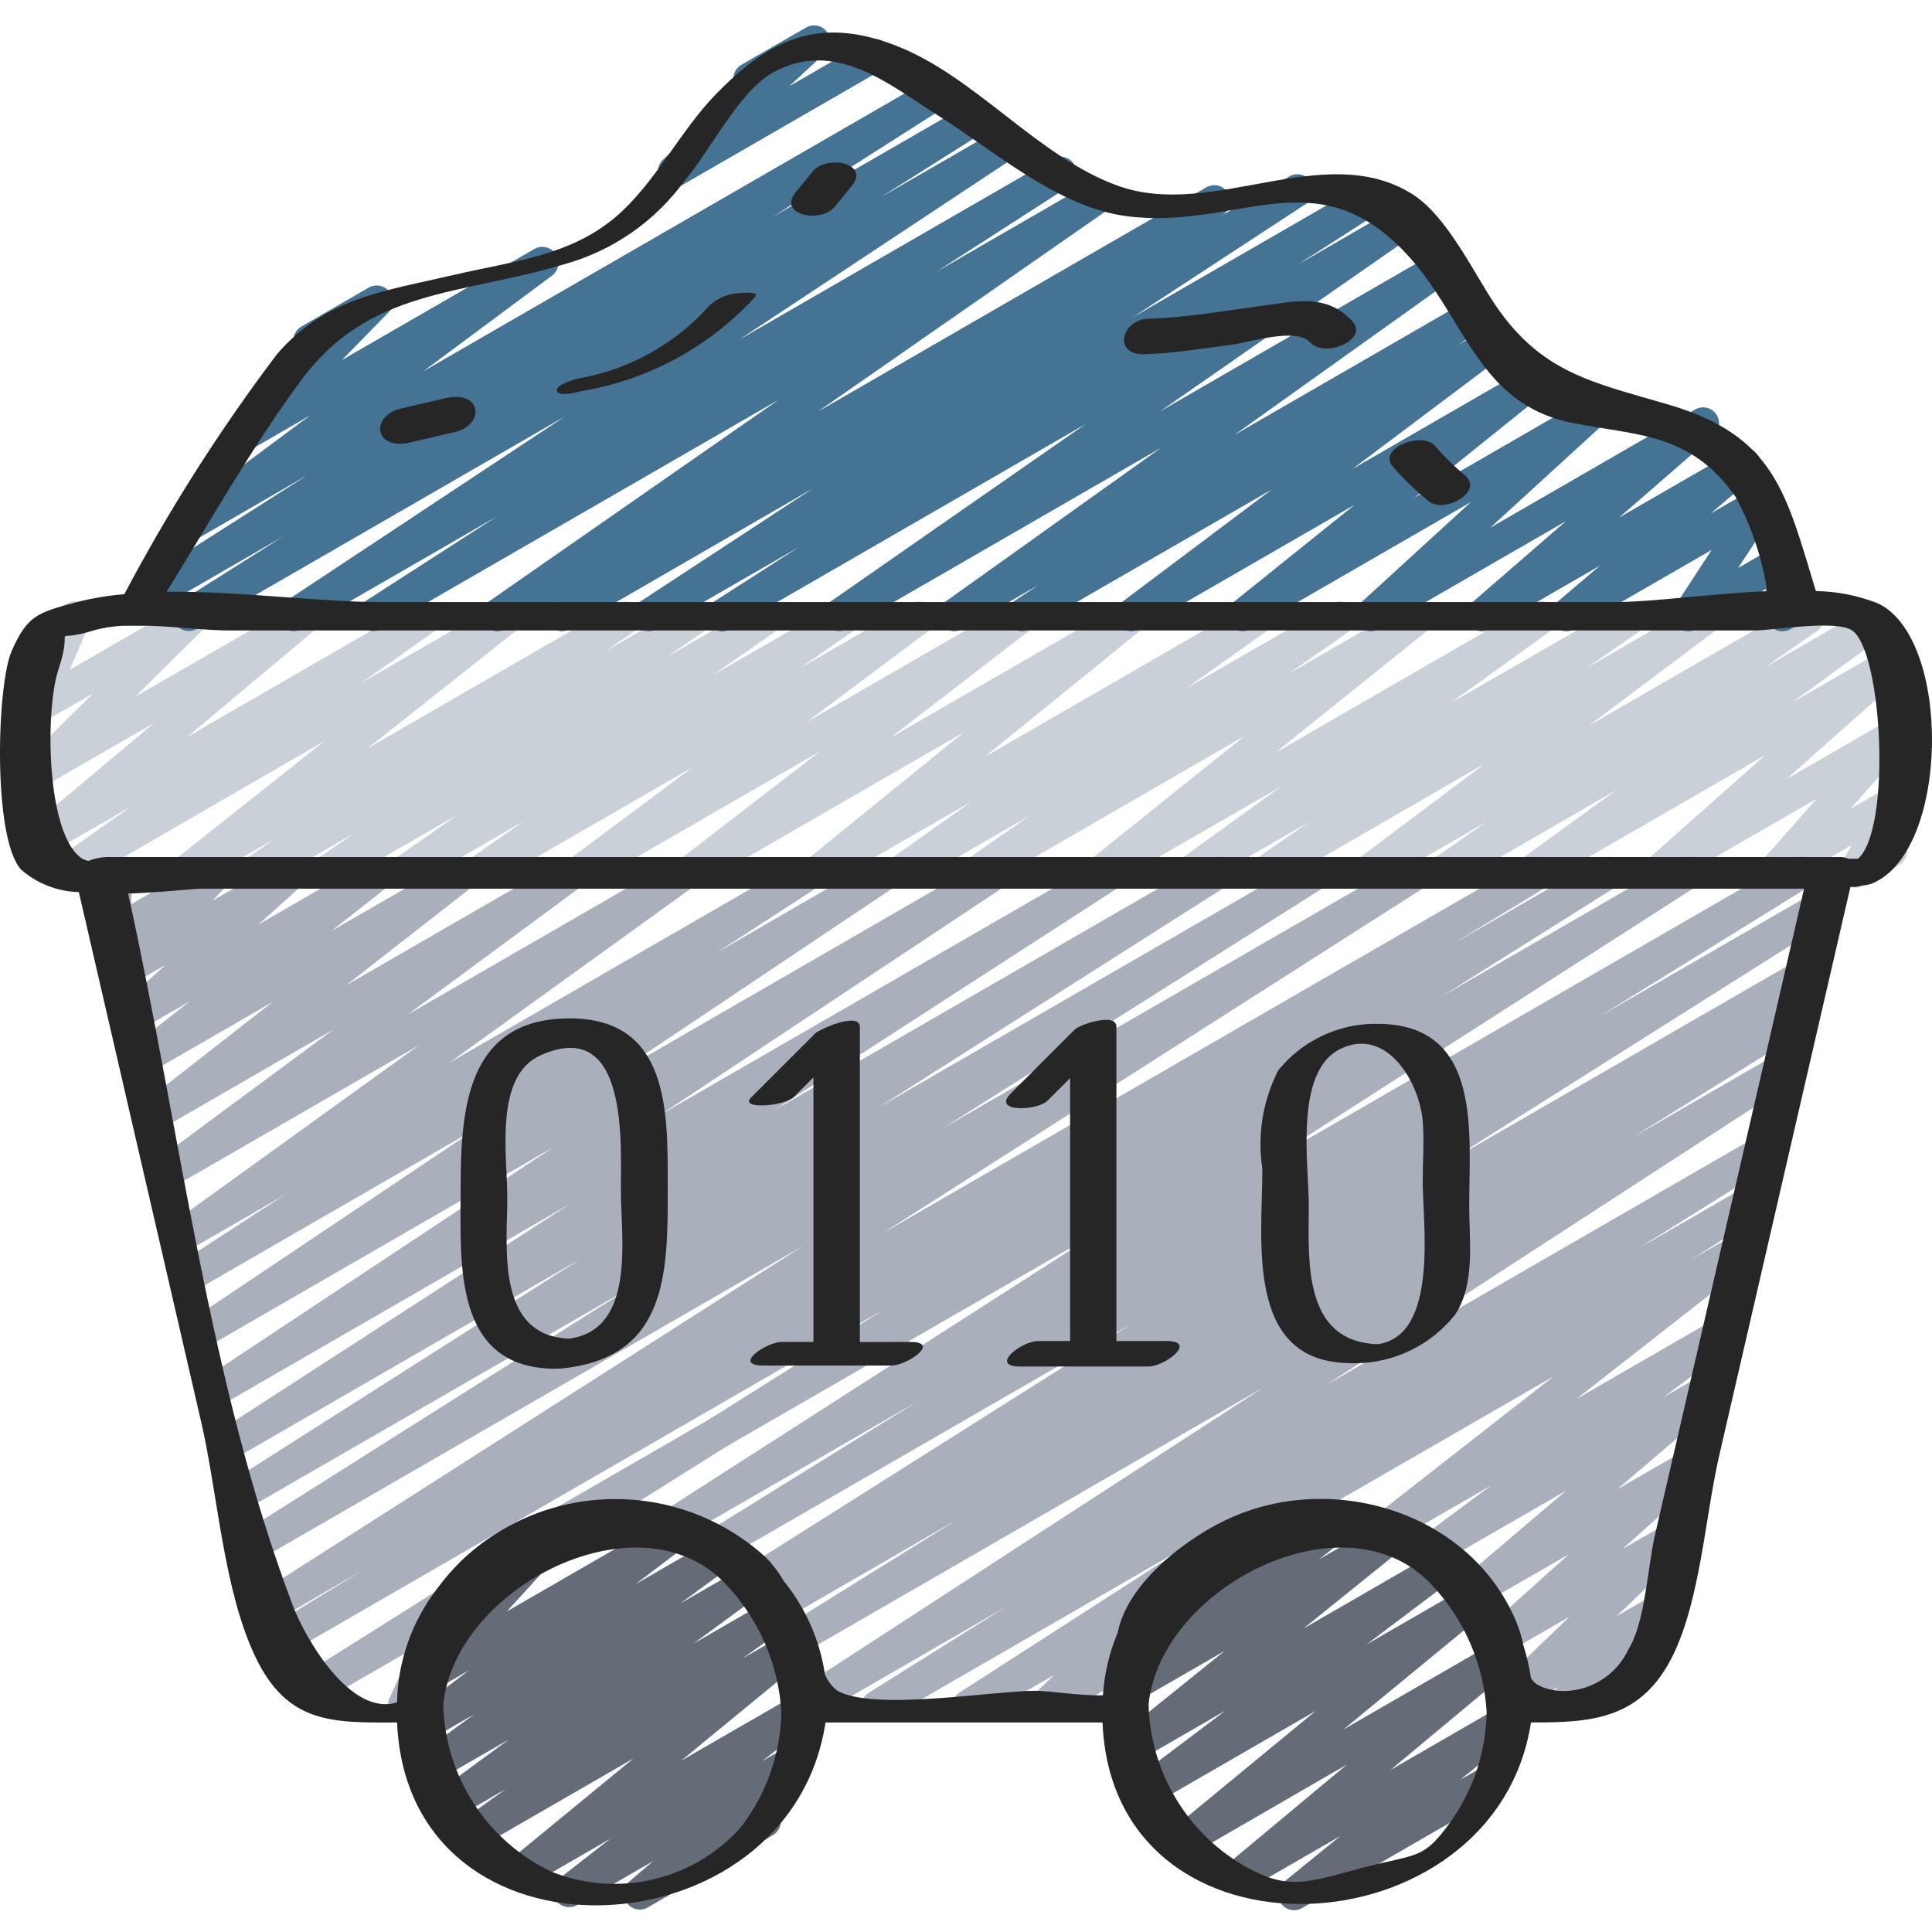 <?xml version="1.0" encoding="UTF-8"?> <svg xmlns="http://www.w3.org/2000/svg" height="497pt" viewBox="0 -6 497.541 497" width="497pt"><path d="m65.66 222.402c-1.809-.004-3.406-1.18-3.941-2.906-.535-1.727.113-3.602 1.602-4.625l7.672-5.262-21.195 12.207c-1.871 1.047-4.23.488-5.434-1.281-1.207-1.773-.855-4.172.809-5.523l38.555-30.555-64.559 37.359c-1.906 1.035-4.285.426-5.457-1.398-1.168-1.828-.727-4.246 1.012-5.539l19.102-13.504-22.34 12.883c-1.848 1.043-4.188.508-5.402-1.23-1.219-1.738-.922-4.117.688-5.5l32.961-27.648-28.418 16.379c-1.797 1.008-4.062.539-5.309-1.098-1.25-1.641-1.098-3.949.355-5.41l17.652-17.484-12.699 7.324c-1.539.887-3.473.688-4.801-.492-1.328-1.18-1.754-3.074-1.055-4.707l5.262-12.23c-1.984.383-3.953-.727-4.656-2.621-.703-1.895.07-4.016 1.824-5.02l9.312-5.367c1.543-.891 3.48-.691 4.809.492 1.332 1.184 1.754 3.086 1.047 4.719l-5.094 11.859 29.562-17.078c1.797-1.043 4.09-.586 5.352 1.066 1.262 1.648 1.098 3.98-.379 5.441l-17.68 17.508 41.637-24.016c1.848-1.043 4.188-.508 5.406 1.23 1.215 1.738.918 4.117-.691 5.5l-32.941 27.621 59.539-34.367c1.902-1.039 4.285-.43 5.453 1.398 1.172 1.824.73 4.242-1.008 5.535l-19.062 13.469 35.379-20.387c1.871-1.047 4.23-.492 5.434 1.281 1.203 1.773.852 4.172-.809 5.523l-38.566 30.555 64.668-37.359c1.914-1.055 4.32-.438 5.484 1.41 1.168 1.848.691 4.285-1.082 5.559l-7.664 5.262 21.191-12.23c1.914-1.055 4.316-.438 5.484 1.41 1.164 1.848.691 4.285-1.082 5.559l-9.852 6.797 23.848-13.766c1.906-1.047 4.297-.438 5.469 1.395 1.172 1.836.719 4.262-1.031 5.551l-16.344 11.445 31.875-18.391c1.91-1.059 4.312-.445 5.484 1.395 1.172 1.84.707 4.277-1.059 5.559l-14.039 9.754 28.906-16.707c1.887-1.066 4.281-.488 5.477 1.324 1.195 1.812.781 4.238-.945 5.555l-31.676 23.676 53-30.555c1.875-1.051 4.246-.484 5.445 1.305 1.199 1.785.824 4.195-.863 5.531l-36.031 27.758 59.973-34.594c1.863-1.07 4.234-.531 5.453 1.242 1.219 1.77.875 4.176-.789 5.535l-40.363 32.762 68.465-39.539c1.906-1.09 4.332-.492 5.52 1.352 1.188 1.848.723 4.301-1.059 5.586l-20.934 14.863 37.812-21.801c1.91-1.086 4.336-.48 5.52 1.371 1.18 1.852.703 4.305-1.086 5.582l-15.863 11.105 31.332-18.082c1.863-1.039 4.211-.484 5.414 1.277 1.203 1.762.871 4.148-.773 5.508l-39.582 31.754 66.727-38.516c1.902-1.094 4.328-.508 5.52 1.336 1.195 1.84.738 4.293-1.035 5.582l-25.875 18.68 44.457-25.598c1.906-1.035 4.285-.414 5.449 1.414 1.164 1.832.711 4.25-1.031 5.539l-13.637 9.496 28.492-16.449c1.887-1.082 4.293-.512 5.496 1.301 1.199 1.816.785 4.254-.945 5.57l-32.762 24.59 54.562-31.461c1.906-1.035 4.289-.414 5.453 1.414 1.16 1.832.711 4.25-1.035 5.539l-13.785 9.562 26.98-15.582c1.902-1.094 4.328-.508 5.52 1.336 1.195 1.84.738 4.293-1.035 5.582l-24.625 17.848 24.484-14.137c1.836-1.062 4.176-.562 5.418 1.156 1.238 1.719.977 4.102-.613 5.508l-30.379 26.961 25.598-14.766c1.754-1.016 3.984-.609 5.266.961 1.281 1.566 1.238 3.832-.102 5.348l-14.281 16.121 9.086-5.254c1.605-.918 3.629-.656 4.949.645 1.32 1.297 1.613 3.32.715 4.938l-3.609 6.484c1.723.289 3.074 1.629 3.379 3.348.305 1.719-.5 3.441-2.016 4.309l-9.273 5.34c-1.609.93-3.637.672-4.961-.629-1.324-1.305-1.613-3.328-.711-4.953l2.699-4.848-18.051 10.441c-1.75 1.004-3.973.594-5.25-.969-1.277-1.559-1.242-3.816.086-5.332l14.254-16.129-38.871 22.43c-1.832 1.039-4.152.535-5.387-1.172-1.234-1.711-.984-4.074.582-5.484l30.383-26.965-58.262 33.621c-1.902 1.09-4.328.504-5.52-1.336-1.195-1.844-.738-4.297 1.035-5.586l24.602-17.828-42.879 24.773c-1.906 1.059-4.309.445-5.48-1.395-1.172-1.84-.711-4.277 1.055-5.559l13.809-9.59-28.688 16.52c-1.891 1.082-4.293.512-5.496-1.305-1.203-1.816-.789-4.25.945-5.566l32.742-24.609-54.504 31.48c-1.906 1.031-4.289.414-5.449-1.418-1.164-1.832-.715-4.25 1.031-5.535l13.668-9.516-28.562 16.469c-1.906 1.09-4.328.504-5.523-1.336-1.191-1.844-.738-4.297 1.039-5.586l25.871-18.68-44.453 25.602c-1.863 1.035-4.211.48-5.414-1.281-1.207-1.758-.871-4.148.773-5.508l39.582-31.754-66.77 38.543c-1.91 1.082-4.336.48-5.516-1.371-1.184-1.855-.707-4.309 1.082-5.582l15.891-11.109-31.309 18.062c-1.906 1.086-4.332.492-5.52-1.355-1.188-1.848-.719-4.301 1.062-5.582l20.965-14.867-37.828 21.805c-1.867 1.066-4.238.527-5.457-1.242s-.875-4.18.789-5.539l40.367-32.762-68.492 39.543c-1.879 1.07-4.27.512-5.477-1.285-1.207-1.797-.82-4.219.883-5.555l36.031-27.781-59.961 34.621c-1.891 1.066-4.285.488-5.48-1.324-1.191-1.812-.781-4.242.945-5.555l31.734-23.676-52.988 30.555c-1.91 1.055-4.312.445-5.484-1.395-1.172-1.844-.711-4.277 1.055-5.559l14-9.754-28.906 16.707c-1.902 1.047-4.297.434-5.465-1.398-1.172-1.832-.719-4.258 1.031-5.547l16.336-11.445-31.895 18.391c-1.914 1.051-4.316.434-5.48-1.414-1.168-1.848-.695-4.281 1.082-5.559l9.867-6.77-23.867 13.742c-.625.371-1.336.574-2.062.586zm0 0" fill="#cad0d7"></path><path d="m402.258 437.176c-1.676 0-3.188-1.016-3.82-2.566-.637-1.555-.27-3.336.93-4.508l2.031-2-10.629 6.129c-1.809 1.027-4.102.555-5.348-1.113-1.25-1.664-1.062-4 .434-5.445l18.391-17.633-16.398 9.473c-1.832 1.059-4.164.559-5.406-1.152-1.238-1.711-.988-4.082.582-5.496l20.992-18.875-22.727 13.121c-1.848 1.07-4.211.555-5.441-1.195-1.234-1.746-.93-4.145.703-5.527l26.781-22.785-32.754 18.906c-1.891 1.074-4.293.496-5.488-1.324-1.195-1.82-.773-4.254.965-5.566l17.984-13.375-24.887 14.367c-1.875 1.059-4.25.5-5.453-1.281-1.207-1.785-.84-4.195.844-5.539l45.559-35.625-70.68 40.777c-1.277.75-2.859.758-4.145.02-1.285-.738-2.078-2.109-2.074-3.59.004-1.48.801-2.848 2.09-3.582l121.516-70.191c1.879-1.09 4.277-.535 5.492 1.262 1.215 1.801.828 4.23-.883 5.566l-45.535 35.633 35.906-20.734c1.895-1.078 4.297-.5 5.492 1.32 1.195 1.82.773 4.258-.969 5.566l-18.035 13.402 10.191-5.879c1.852-1.07 4.211-.555 5.445 1.191 1.23 1.75.926 4.148-.703 5.531l-26.75 22.816 17.566-10.117c1.816-.973 4.07-.461 5.285 1.203s1.02 3.973-.465 5.402l-21 18.879 11.867-6.844c1.812-1.109 4.168-.664 5.449 1.031s1.066 4.082-.492 5.523l-18.398 17.625 9.082-5.254c1.797-1.023 4.078-.559 5.328 1.09 1.254 1.645 1.094 3.965-.375 5.426l-4.863 4.781c1.699.316 3.02 1.656 3.312 3.359.293 1.699-.504 3.406-2 4.27l-22.438 12.969c-.625.367-1.336.562-2.062.559zm0 0" fill="#a9b0bb"></path><path d="m225.965 437.258c-1.844 0-3.461-1.219-3.969-2.988-.508-1.77.219-3.664 1.781-4.641l34.988-21.918-49.344 28.484c-1.93 1.062-4.355.422-5.508-1.457-1.152-1.875-.629-4.328 1.191-5.57l120.359-78.195-119.156 68.797c-1.945 1.07-4.391.41-5.531-1.492-1.141-1.906-.574-4.375 1.289-5.586l44.52-27.688-44.875 25.922c-1.961 1.168-4.492.523-5.66-1.434-1.168-1.961-.527-4.492 1.43-5.66l1.652-1.008-2.41 1.395c-1.941 1.066-4.379.414-5.523-1.48s-.594-4.355 1.254-5.578l98.891-62.473-104.902 60.547c-1.941 1.039-4.355.367-5.488-1.523-1.129-1.887-.582-4.332 1.25-5.555l54.074-33.512-60.637 35.016c-1.262.77-2.836.805-4.129.102-1.297-.707-2.117-2.051-2.152-3.527s.719-2.859 1.977-3.625l113.039-72.531-136.633 78.863c-1.973 1.121-4.48.441-5.613-1.523-1.137-1.969-.473-4.48 1.484-5.629l289.035-166.887c1.941-1.141 4.441-.508 5.613 1.414 1.172 1.926.586 4.434-1.32 5.641l-113.027 72.527 137.91-79.613c1.945-1.074 4.391-.414 5.531 1.492 1.145 1.906.574 4.371-1.289 5.582l-53.965 33.438 55.031-31.77c1.945-1.086 4.402-.438 5.555 1.473 1.152 1.91.578 4.387-1.293 5.598l-99.031 62.555 90.84-52.43c1.957-1.168 4.492-.527 5.66 1.434 1.168 1.957.527 4.492-1.434 5.66l-5.781 3.559c1.988-.578 4.098.406 4.934 2.297.836 1.895.137 4.117-1.629 5.195l-44.438 27.637 37.16-21.469c1.941-1.129 4.422-.504 5.598 1.41 1.172 1.91.605 4.406-1.277 5.625l-120.594 78.312 111.297-64.242c1.949-1.125 4.441-.477 5.602 1.453 1.16 1.93.559 4.43-1.352 5.625l-35.039 21.941 27.797-16.043c1.949-1.191 4.492-.574 5.68 1.375 1.188 1.945.57 4.488-1.375 5.676l-151.215 97.32c.344 1.426-.094 2.922-1.148 3.941l-8.859 8.512c1.047.281 1.941.973 2.477 1.918 1.141 1.973.465 4.5-1.512 5.641l-22.535 13.012c-1.809 1.09-4.148.641-5.422-1.043-1.273-1.688-1.074-4.059.469-5.504l5.184-4.957-20.066 11.562c-1.938 1.105-4.402.469-5.566-1.438-1.164-1.902-.602-4.387 1.266-5.605l58.895-37.914-77.98 45.016c-.617.355-1.32.543-2.031.543zm0 0" fill="#a9b0bb"></path><path d="m103.977 437.102c-1.402 0-2.707-.715-3.465-1.891-.762-1.18-.871-2.66-.293-3.938l5.781-12.742-25.145 14.516c-1.938 1.035-4.348.375-5.484-1.508-1.133-1.879-.598-4.32 1.223-5.551l150.996-95.012-154.086 88.965c-1.957 1.117-4.445.457-5.594-1.48-1.152-1.938-.535-4.438 1.383-5.621l24.359-14.863-22.246 12.867c-1.945 1.137-4.441.508-5.613-1.418-1.172-1.922-.586-4.434 1.32-5.637l139.832-89.285-139.23 80.375c-1.941 1.066-4.375.414-5.523-1.48-1.145-1.895-.594-4.355 1.254-5.578l98.652-62.332-97.445 56.234c-1.945 1.113-4.422.473-5.582-1.445-1.16-1.914-.582-4.406 1.305-5.613l89.25-56.801-87.953 50.805c-1.945 1.191-4.488.578-5.68-1.367-1.191-1.945-.578-4.488 1.367-5.676l89.336-57.809-88.23 50.953c-1.93 1.121-4.406.5-5.582-1.398-1.176-1.902-.625-4.391 1.238-5.621l88.602-58.715-87.742 50.656c-1.926 1.078-4.355.453-5.523-1.422-1.168-1.871-.652-4.332 1.164-5.582l72.77-48.773-71.723 41.406c-1.934 1.082-4.375.441-5.531-1.445-1.16-1.891-.617-4.355 1.223-5.59l25.945-16.848-23.945 13.832c-1.906 1.094-4.328.508-5.523-1.332-1.191-1.844-.738-4.297 1.039-5.586l62.965-45.418-62.273 35.93c-1.875.961-4.172.355-5.328-1.402-1.16-1.758-.809-4.109.812-5.453l44.758-33.113-43.684 25.211c-1.875 1.059-4.25.5-5.453-1.285-1.207-1.781-.84-4.191.844-5.535l32.684-25.527-31.336 18.094c-1.875 1.059-4.25.5-5.453-1.281-1.207-1.785-.84-4.195.844-5.539l14.699-11.488-12.637 7.293c-1.812.973-4.07.461-5.285-1.203-1.215-1.664-1.016-3.973.465-5.402l11.188-10.051-9.023 5.211c-1.781 1.016-4.035.574-5.301-1.039-1.262-1.613-1.152-3.91.262-5.395l3.891-4.047-1.117.637c-1.305.754-2.914.738-4.203-.043-1.293-.781-2.055-2.199-1.988-3.707l.371-8.793c-1.699-.316-3.02-1.656-3.316-3.355-.293-1.703.5-3.41 1.996-4.277l3.641-2.113c1.305-.758 2.922-.746 4.215.035 1.289.781 2.055 2.207 1.988 3.715l-.316 7.562 19.754-11.363c1.781-1.016 4.035-.57 5.297 1.043 1.266 1.613 1.156 3.906-.258 5.391l-3.883 4.047 18.168-10.488c1.816-.973 4.074-.461 5.289 1.203 1.215 1.668 1.016 3.973-.465 5.402l-11.191 10.043 28.902-16.707c1.875-1.059 4.25-.5 5.453 1.285 1.207 1.785.84 4.195-.844 5.539l-14.691 11.52 31.875-18.359c1.875-1.039 4.23-.473 5.43 1.301 1.195 1.777.836 4.176-.828 5.52l-32.676 25.535 56.086-32.379c1.898-1.086 4.309-.508 5.508 1.32 1.195 1.828.762 4.27-.988 5.574l-44.777 33.031 69.227-39.941c1.906-1.094 4.328-.508 5.523 1.336 1.191 1.84.738 4.293-1.039 5.582l-62.965 45.422 90.688-52.367c1.941-1.125 4.422-.5 5.598 1.41 1.172 1.91.605 4.41-1.277 5.625l-26.012 16.891 41.445-23.949c1.926-1.078 4.359-.453 5.523 1.418 1.168 1.875.656 4.332-1.164 5.586l-72.734 48.723 96.617-55.785c1.934-1.121 4.406-.5 5.582 1.398 1.176 1.902.629 4.391-1.238 5.621l-88.602 58.789 113.965-65.773c1.938-1.105 4.402-.469 5.566 1.434 1.16 1.906.602 4.387-1.266 5.609l-89.32 57.758 112.312-64.828c1.949-1.184 4.488-.562 5.672 1.387 1.184 1.953.562 4.492-1.387 5.676l-89.312 56.805 110.66-63.883c1.945-1.09 4.402-.438 5.555 1.469 1.148 1.91.578 4.391-1.297 5.602l-98.551 62.297 120.164-69.367c1.949-1.184 4.488-.562 5.672 1.387s.562 4.492-1.387 5.676l-139.891 89.293 166.953-96.398c1.957-1.113 4.445-.453 5.594 1.484 1.152 1.938.535 4.438-1.383 5.621l-24.426 14.863 38.094-22c1.945-1.09 4.402-.438 5.555 1.469 1.152 1.91.578 4.391-1.293 5.602l-297.219 186.984c-.043.445-.16.879-.344 1.281l-7.672 16.961c.375.312.691.688.941 1.109.551.949.699 2.078.414 3.137-.281 1.059-.977 1.965-1.926 2.512l-4.52 2.602c-.629.359-1.34.547-2.062.551zm0 0" fill="#a9b0bb"></path><path d="m164.789 485.504c-1.73 0-3.273-1.078-3.875-2.699-.598-1.621-.125-3.445 1.191-4.57l6.086-5.211-19.555 11.289c-1.883 1.098-4.289.543-5.504-1.262-1.215-1.805-.82-4.246.902-5.574l13.141-10.223-21.074 12.164c-1.867 1.105-4.266.582-5.5-1.203-1.234-1.781-.883-4.211.809-5.57l31.711-26.055-39.641 22.875c-1.906 1.105-4.344.52-5.539-1.332-1.195-1.848-.727-4.312 1.066-5.594l11.246-8.078-12.512 7.219c-1.898 1.098-4.324.516-5.523-1.32s-.754-4.285 1.016-5.586l17.777-13.062-18.168 10.473c-1.895 1.07-4.297.48-5.488-1.344-1.188-1.824-.754-4.258.988-5.562l13.824-10.117-11.047 6.387c-1.891 1.098-4.305.535-5.516-1.281-1.211-1.82-.793-4.266.949-5.582l14.234-10.82-9.199 5.32c-1.762 1.012-4 .594-5.277-.992-1.273-1.586-1.203-3.863.168-5.367l18.34-20.109c-1.977 1.008-4.398.277-5.48-1.66-1.082-1.938-.441-4.383 1.449-5.539l22.965-13.262c1.766-1.016 4.004-.594 5.277.992 1.273 1.586 1.203 3.859-.164 5.363l-18.34 20.102 42.816-24.699c1.887-1.098 4.305-.535 5.516 1.281 1.207 1.816.793 4.266-.949 5.582l-14.27 10.844 20.762-11.992c1.895-1.07 4.297-.484 5.488 1.34 1.188 1.824.758 4.262-.988 5.562l-13.773 10.074 16.73-9.652c1.895-1.07 4.297-.484 5.488 1.34 1.188 1.824.758 4.262-.988 5.562l-17.781 13.059 19.473-11.23c1.906-1.078 4.316-.48 5.504 1.355 1.184 1.84.73 4.281-1.035 5.57l-11.273 8.094 11.141-6.426c1.859-1.059 4.219-.52 5.438 1.238 1.219 1.762.891 4.16-.754 5.527l-31.711 26.055 29.398-16.965c1.879-1.086 4.277-.535 5.492 1.266 1.215 1.797.828 4.23-.883 5.566l-13.098 10.199 6.375-3.684c1.844-1.047 4.18-.527 5.406 1.203 1.227 1.73.941 4.109-.66 5.5l-9.809 8.418c1.73.266 3.105 1.598 3.43 3.316.32 1.723-.477 3.461-1.992 4.336l-32.168 18.574c-.621.375-1.336.574-2.062.578zm0 0" fill="#636c77"></path><path d="m333.277 485.676c-1.746.004-3.309-1.098-3.895-2.742-.586-1.648-.07-3.488 1.285-4.59l14.512-11.801-24.711 14.27c-1.855 1.066-4.219.539-5.445-1.219-1.223-1.754-.902-4.156.738-5.527l31.133-25.938-39.977 23.121c-1.859 1.059-4.219.52-5.438-1.238-1.219-1.758-.891-4.156.754-5.523l36.609-30.16-41.289 23.832c-1.887 1.059-4.273.48-5.465-1.324-1.195-1.805-.793-4.223.922-5.547l22.586-17.035-21.902 12.645c-1.863 1.074-4.246.531-5.465-1.242-1.219-1.777-.867-4.191.809-5.547l26.344-21.23-22.453 12.957c-1.875 1.059-4.25.5-5.453-1.285-1.207-1.785-.836-4.195.844-5.539l8.945-7-1.363.781c-1.84 1.059-4.184.547-5.414-1.184-1.234-1.727-.957-4.105.641-5.504l11.09-9.66c-.48-.34-.883-.785-1.172-1.297-1.133-1.973-.457-4.492 1.512-5.633l22.965-13.262c1.84-1.059 4.184-.543 5.414 1.184 1.234 1.727.957 4.105-.641 5.504l-1.551 1.363 15.34-8.871c1.879-1.086 4.281-.535 5.492 1.266 1.215 1.797.828 4.23-.883 5.566l-8.969 7.02 17.559-10.133c1.863-1.055 4.227-.508 5.438 1.258 1.211 1.77.867 4.172-.789 5.527l-26.277 21.191 34.23-19.762c1.887-1.082 4.293-.512 5.496 1.305 1.199 1.812.785 4.25-.945 5.566l-22.562 17.004 26.055-15.039c1.859-1.059 4.219-.52 5.438 1.238 1.219 1.762.891 4.156-.754 5.527l-36.676 30.164 38.539-22.254c1.855-1.066 4.223-.539 5.445 1.215 1.227 1.758.906 4.16-.738 5.531l-31.133 25.938 27.879-16.094c1.867-1.07 4.238-.527 5.457 1.242 1.219 1.77.875 4.18-.789 5.539l-14.535 11.809 6.309-3.633c1.961-1.027 4.383-.324 5.488 1.59 1.109 1.918.508 4.363-1.359 5.551l-51.199 29.547c-.613.359-1.312.555-2.023.562zm0 0" fill="#636c77"></path><path d="m186.027 156.328c-1.836.004-3.453-1.203-3.969-2.965-.52-1.758.188-3.648 1.73-4.641l22.059-14.172-36.758 21.199c-1.93 1.078-4.367.449-5.527-1.434-1.16-1.883-.637-4.344 1.191-5.586l44.688-29.273-62.879 36.336c-1.934 1.02-4.328.355-5.461-1.516-1.133-1.867-.609-4.297 1.191-5.539l.391-.254-12.668 7.309c-1.91 1.031-4.289.414-5.453-1.418s-.711-4.25 1.035-5.535l74.914-52.152-102.375 59.062c-1.93 1.047-4.344.402-5.492-1.473-1.145-1.875-.621-4.32 1.191-5.562l34.172-22.008-50.324 29.043c-1.926 1.062-4.348.43-5.508-1.441-1.156-1.867-.645-4.316 1.164-5.57l72.23-47.82-94.992 54.832c-1.938 1.035-4.344.375-5.48-1.508-1.133-1.879-.598-4.32 1.223-5.551l26.562-16.781-33.855 19.547c-1.949 1.184-4.492.562-5.676-1.387-1.184-1.953-.562-4.492 1.391-5.676l44.387-28.281-27.93 16.152c-1.891 1.051-4.273.465-5.461-1.344s-.777-4.23.945-5.543l33.172-24.66-13.637 7.871c-1.785 1.027-4.055.586-5.32-1.043-1.266-1.629-1.137-3.938.301-5.418l16.648-17.027c-1.363-.672-2.246-2.043-2.297-3.566-.051-1.52.738-2.945 2.059-3.707l17.34-10.027c1.785-1.027 4.059-.586 5.324 1.043 1.266 1.629 1.137 3.938-.301 5.418l-11.895 12.172 49.551-28.59c1.891-1.078 4.293-.5 5.492 1.32 1.195 1.82.77 4.254-.969 5.566l-33.172 24.641 130.047-75.074c1.941-1.082 4.391-.438 5.543 1.461 1.156 1.898.602 4.371-1.254 5.594l-44.332 28.234 50.129-28.906c1.949-1.176 4.488-.551 5.668 1.402s.551 4.488-1.398 5.668l-26.676 16.84 31.488-18.168c1.934-1.121 4.406-.5 5.582 1.398 1.176 1.898.629 4.391-1.238 5.621l-72.168 47.773 80.773-46.625c1.93-1.051 4.344-.402 5.492 1.473 1.148 1.875.625 4.32-1.191 5.562l-34.27 22.074 39.887-23.023c1.914-1.07 4.328-.461 5.5 1.391 1.176 1.848.699 4.293-1.082 5.57l-74.91 52.133 100.105-57.809c1.945-1.109 4.418-.469 5.582 1.445 1.16 1.918.582 4.406-1.305 5.617l-.355.23 17.5-10.105c1.934-1.102 4.391-.473 5.555 1.422 1.168 1.895.625 4.371-1.227 5.605l-44.711 29.266 60.344-34.832c1.258-.77 2.832-.809 4.129-.102 1.293.707 2.113 2.051 2.148 3.527.039 1.473-.719 2.855-1.977 3.625l-22.098 14.188 25.988-14.996c1.91-1.07 4.324-.457 5.5 1.391 1.172 1.852.699 4.297-1.082 5.57l-65.918 45.867 70.375-40.633c1.91-1.086 4.332-.492 5.52 1.355s.723 4.301-1.059 5.582l-55.727 39.781 59.625-34.422c1.926-1.062 4.348-.43 5.504 1.441 1.16 1.871.648 4.32-1.16 5.57l-6.543 4.352 7.129-4.129c1.887-1.082 4.293-.512 5.496 1.305 1.199 1.812.785 4.25-.945 5.566l-38.664 29.051 42.75-24.672c1.867-1.059 4.23-.508 5.441 1.258 1.211 1.77.867 4.172-.793 5.527l-31.379 25.23 43.105-24.883c1.82-1.027 4.121-.535 5.359 1.148 1.238 1.684 1.023 4.027-.504 5.457l-28.531 26.09 52.785-30.473c1.844-1.055 4.184-.543 5.418 1.184 1.23 1.727.953 4.105-.645 5.504l-24.352 21.156 30.223-17.441c1.848-1.047 4.191-.523 5.414 1.211 1.227 1.734.934 4.117-.672 5.504l-11.34 9.645 11.059-6.367c1.652-.957 3.746-.656 5.062.73 1.32 1.387 1.512 3.5.461 5.102l-9.52 14.574 8.977-5.176c1.258-.73 2.809-.738 4.078-.031 1.27.711 2.074 2.035 2.113 3.492l.215 7.82c1.773.203 3.219 1.523 3.578 3.27.355 1.75-.449 3.531-2 4.418l-3.477 1.996c-1.262.727-2.809.734-4.078.023-1.266-.711-2.066-2.035-2.105-3.488l-.191-6.891-17.938 10.332c-1.652.957-3.746.652-5.062-.734-1.312-1.387-1.504-3.496-.461-5.094l9.504-14.57-35.344 20.398c-1.848 1.051-4.188.527-5.414-1.207-1.223-1.734-.934-4.117.676-5.508l11.336-9.645-28.355 16.359c-1.84 1.039-4.168.523-5.395-1.199-1.227-1.723-.957-4.09.629-5.488l24.359-21.125-48.184 27.812c-1.82 1.027-4.121.535-5.359-1.148-1.238-1.684-1.023-4.027.504-5.457l28.531-26.098-56.66 32.703c-1.867 1.055-4.227.508-5.438-1.262-1.211-1.766-.871-4.168.789-5.527l31.379-25.219-55.484 32.008c-1.891 1.082-4.293.512-5.496-1.301-1.203-1.816-.789-4.254.945-5.57l38.664-29.059-62.25 35.93c-1.926 1.062-4.348.43-5.504-1.441-1.16-1.867-.648-4.316 1.16-5.57l6.543-4.344-19.68 11.355c-1.902 1.051-4.293.449-5.469-1.379s-.734-4.254 1.008-5.551l55.742-39.785-80.93 46.715c-1.906 1.035-4.289.414-5.449-1.414-1.164-1.832-.715-4.25 1.031-5.539l65.926-45.875-91.516 52.828c-.625.371-1.34.57-2.066.578zm0 0" fill="#457393"></path><path d="m173.543 41.996c-1.695-.004-3.219-1.043-3.84-2.621-.617-1.578-.211-3.375 1.031-4.531l19.332-17.93c-.91-.906-1.348-2.191-1.176-3.465.168-1.277.926-2.402 2.043-3.039l16.641-9.582c1.82-1.059 4.145-.574 5.395 1.121 1.25 1.695 1.027 4.059-.523 5.484l-9.184 8.508 20.035-11.562c1.277-.75 2.859-.754 4.145-.016s2.078 2.105 2.074 3.59c-.004 1.48-.801 2.848-2.09 3.578l-51.82 29.91c-.625.367-1.336.559-2.062.555zm0 0" fill="#457393"></path><g fill="#262626"><path d="m483.328 148.996c-5.012-1.93-10.324-2.965-15.691-3.055-7.688-25.23-10.504-39.93-37.914-48.004-19.355-5.707-32.625-8.004-44.594-25.602-5.516-8.125-12.445-23-21.469-28.641-22.621-14.129-51.258 6.609-75.613-2.07-20.914-7.434-36.887-28.383-57.664-36.277-19.629-7.434-32.207-1.602-46.105 12.734-9.25 9.535-15.582 22.855-25.656 31.461-11.852 10.133-26.816 11.496-41.68 14.973-18.094 4.227-33.105 5.848-45.633 20.453-14.738 19.504-27.875 40.164-39.285 61.781-4.152.344-8.266 1.031-12.305 2.055-9.969 2.711-12.625 3.305-16.715 12.57-3.832 8.746-4.953 48.25 2.438 56.32 4.137 3.59 9.391 5.633 14.863 5.781l31.523 136.52c4.258 18.465 5.715 43.199 13.938 60.41 8.227 17.207 19.688 17.012 36.492 16.902 2.793 65.363 101.246 60.195 110.328 0h71.344c2.582 65.023 101.176 59.598 110.336 0 15.746.066 28.57-.824 36.641-17.457 7-14.445 8.258-35.723 11.816-51.199 11.27-48.852 22.539-97.691 33.809-146.523h.926c.668-.012 1.336-.125 1.973-.34.934-.031 1.855-.219 2.727-.559 20.066-8.293 20.551-63.695 1.172-72.234zm-405.777-57.328c17.508-23.684 40.902-21.844 67.602-29.836 12.562-3.449 23.57-11.082 31.207-21.637 6.383-7.434 14.039-23.016 22.633-27.754 16.105-8.91 30.051 3.129 42.637 11.062 14.867 9.391 30.828 23.621 48.656 25.914 28.18 3.625 48.172-15.117 71.344 9.086 15.789 16.516 18.504 39.16 43.328 44.148 16.625 3.301 30.301 2.418 41.984 18.992 4.102 7.574 6.863 15.805 8.16 24.32-14.32.629-29.531 2.816-39.293 2.816h-317.738c-16.035 0-36.547-2.867-55.172-2.645 11.297-18.207 21.977-37.301 34.652-54.469zm-62.539 74.621c4.336-13.051-2.758-6.535 9.086-10.199 2.57-.723 5.215-1.129 7.887-1.215h6.375c7.273.258 14.93 1.215 20.586 1.215h392.895c4.789 0 20.941-2.84 25.137 0 7.777 5.285 10.199 51.125 1.52 58.781h-2.477c-.785-.324-1.633-.469-2.477-.43h-445.938c-1.668.035-3.316.375-4.863 1-.543-.117-1.066-.309-1.555-.57-9.371-6.055-9.57-38.367-6.176-48.582zm175.527 298.312c-12.258 13.473-31.594 17.918-48.5 11.148-16.711-7.945-27.504-24.648-27.879-43.148 3.137-30.289 50.727-54.402 72.801-30.844 8.527 8.969 13.582 20.676 14.262 33.031-.238 10.832-3.988 21.297-10.684 29.812zm182.906-1.527c-7.078 9.695-8.012 7.82-23.121 11.809-13.957 3.699-18.68 5.879-30.391-.918-14.633-8.703-23.754-24.324-24.141-41.348 3.125-30.297 50.73-54.426 72.805-30.859 8.527 8.969 13.582 20.676 14.262 33.031-.207 10.164-3.492 20.023-9.414 28.285zm52.68-73.719c-1.754 7.562-2.48 22.297-6.699 29.008-3.258 7.133-10.645 11.449-18.457 10.785-3.93-.609-5.73-1.648-6.695-3.219-.426-2.832-1.066-5.625-1.926-8.355-.414-2.117-1.039-4.188-1.867-6.18-11.617-27.887-46.242-38.641-72.992-27.043-11.188 4.848-26.543 16.375-29.48 29.066 0 .117-.059.363-.082.512-2.199 5.207-3.516 10.738-3.898 16.375-5.781.168-14.039-1.156-17.344-1.156-10.965 0-41.586 5.297-51.035 0-1.418-1.094-2.523-2.547-3.203-4.211-1.312-8.816-4.973-17.117-10.602-24.031-1.246-2.18-2.762-4.199-4.512-6.004-22.324-20.477-56.711-20.117-78.598.828-2.25 2.211-4.312 4.598-6.18 7.141-6.473 8.402-10.086 18.656-10.312 29.262-11.867 3.789-23.527-16.246-26.805-24.867-21.637-56.914-29.184-123.426-42.438-183.426 6.473-.199 12.922-.828 18.23-1.258h413.375c-12.828 55.594-25.656 111.184-38.48 166.773zm0 0"></path><path d="m146.711 255.988c-26.828 0-28.078 23.945-28.078 44.09 0 18.613-2.152 46.137 24.453 46.137.117 0 .238-.059.355-.066.391.031.781.031 1.172 0 27.766-2.801 27.352-25.277 27.352-47.336-.031-18.711.461-42.836-25.254-42.824zm-.207 82.488c-18.934-.824-15.863-23.809-15.863-36.336 0-10.949-3.477-31.34 8.672-36.699 22.527-9.949 20.578 22.703 20.578 34.684 0 12.355 3.973 36.074-13.387 38.352zm0 0"></path><path d="m354.957 257.391c-9.98-.203-19.492 4.219-25.773 11.973-3.992 7.82-5.422 16.695-4.09 25.371 0 18.168-4.543 49.211 21.754 50.012.273.039.547.059.824.055h.305c.391.031.781.031 1.172 0 9.996-.094 19.406-4.711 25.602-12.551 5.219-7.961 3.609-18.863 3.609-27.887-.016-18.82 3.516-46.766-23.402-46.973zm-.207 82.5c-19.508-.637-17.699-22.168-17.699-35.512 0-10.867-3.812-34.684 8.137-40.523 11.949-5.836 20.355 8.621 21.195 18.566.422 5.062 0 10.387 0 15.465 0 10.812 4.215 39.84-11.633 42.02zm0 0"></path><path d="m221.438 339.344v-81.145c0-4.047-10.355.547-11.492 1.652l-16.52 16.516c-3.16 3.164 8.574 2.297 11.035-.164l5.02-5.012v68.121h-8.117c-4.047 0-12.848 6.074-4.84 6.074h33.035c4.043 0 12.848-6.074 4.836-6.074zm0 0"></path><path d="m287.504 339.078v-80.93c0-3.789-9.473-.566-10.734.711l-16.516 16.516c-4.859 4.859 6.844 4.484 9.543 1.785l5.781-5.781v67.699h-8.184c-4.352 0-12.75 6.559-4.707 6.559h33.031c4.355 0 12.754-6.559 4.707-6.559zm0 0"></path><path d="m367.914 122.801c3.953 3.305 14.492-2.477 9.254-6.773-2.73-2.254-5.27-4.742-7.578-7.43-3.438-3.996-14.867.719-10.969 5.203 2.832 3.262 5.941 6.273 9.293 9zm0 0"></path><path d="m294.738 84.953c7.59-.246 15.121-1.492 22.645-2.477 4.285-.562 16.434-4.535 20.023-.57 3.793 4.18 15.105-.75 10.926-5.367-6.672-7.375-14.863-5.168-23.551-4.023-9.637 1.266-19.348 3.016-29.078 3.305-6.969.246-9.141 9.406-.965 9.133zm0 0"></path><path d="m214.988 46.957 4.371-5.359c4.812-5.895-6.508-8.09-10.066-3.723l-4.371 5.352c-4.812 5.902 6.5 8.102 10.066 3.73zm0 0"></path><path d="m149.824 94.426c17.199-2.859 32.934-11.418 44.684-24.297 1.297-1.52-4.434-.914-4.707-.867-2.621.246-5.098 1.332-7.051 3.098-8.801 9.926-20.715 16.566-33.785 18.836-.98.234-5.984 1.586-5.547 3.223s5.672.223 6.406.008zm0 0"></path><path d="m105.156 107.777 12.387-2.887c2.535-.598 5.535-3.066 4.809-5.965-.754-3.031-4.715-3.301-7.152-2.766l-12.387 2.891c-2.535.594-5.535 3.07-4.809 5.969.762 3.023 4.727 3.328 7.152 2.758zm0 0"></path></g></svg> 